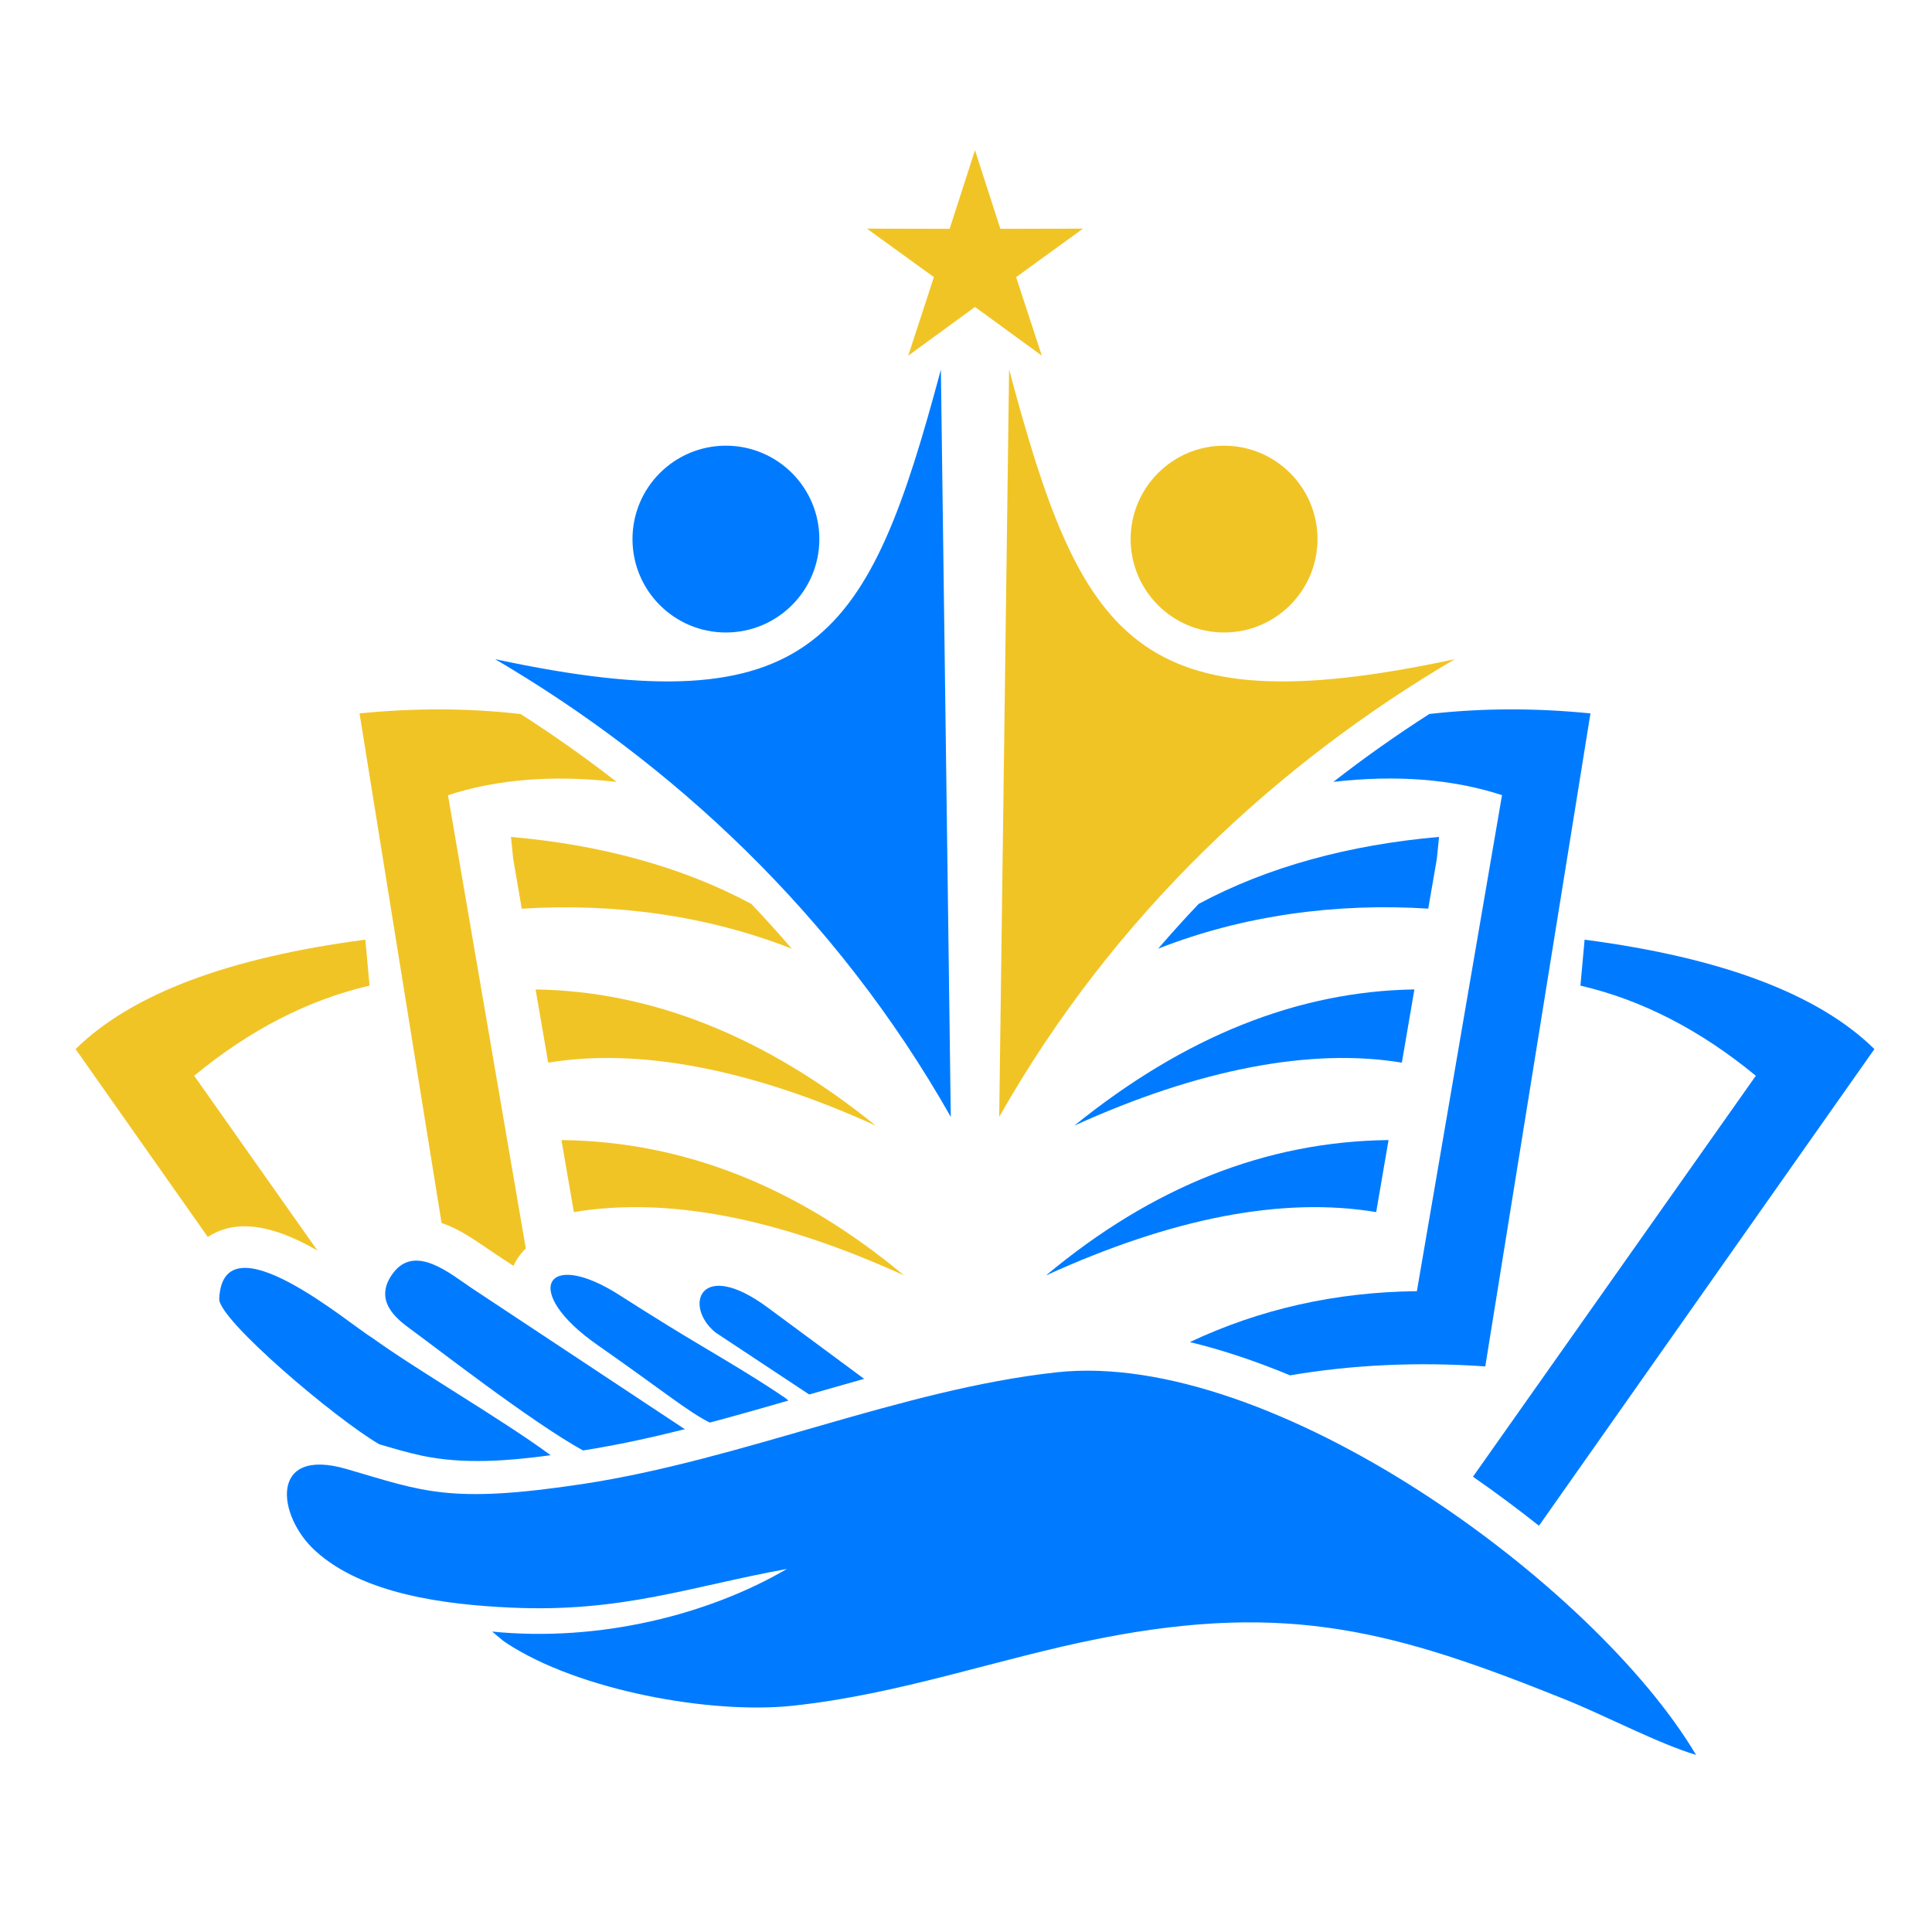 <?xml version="1.0" encoding="utf-8"?>
<!-- Generator: Adobe Illustrator 16.0.0, SVG Export Plug-In . SVG Version: 6.00 Build 0)  -->
<!DOCTYPE svg PUBLIC "-//W3C//DTD SVG 1.1//EN" "http://www.w3.org/Graphics/SVG/1.1/DTD/svg11.dtd">
<svg version="1.1" id="Calque_1" xmlns="http://www.w3.org/2000/svg" xmlns:xlink="http://www.w3.org/1999/xlink" x="0px" y="0px"
	 width="32px" height="32px" viewBox="0 0 32 32" enable-background="new 0 0 32 32" xml:space="preserve">
<path fill-rule="evenodd" clip-rule="evenodd" fill="#007BFF" d="M26.246,15.564c2.274,0.298,3.875,0.902,4.8,1.812l-5.556,7.895
	c-0.366-0.29-0.734-0.563-1.093-0.812l4.685-6.641c-0.921-0.759-1.889-1.257-2.905-1.493C26.224,15.818,26.246,15.564,26.246,15.564
	L26.246,15.564z M26.343,11.816l-1.742,10.816c-1.12-0.078-2.198-0.028-3.234,0.148c-0.543-0.226-1.1-0.416-1.659-0.551
	c1.16-0.547,2.414-0.829,3.76-0.843l1.41-8.216c-0.816-0.266-1.747-0.339-2.793-0.22c0.511-0.398,1.041-0.773,1.589-1.124
	C24.531,11.728,25.421,11.724,26.343,11.816L26.343,11.816z M23.835,13.862l-0.036,0.361l-0.143,0.827
	c-1.51-0.097-3.061,0.107-4.473,0.663c0.218-0.253,0.44-0.5,0.671-0.742C20.999,14.356,22.351,13.992,23.835,13.862L23.835,13.862z
	 M22.998,18.883v0.003l-0.204,1.19c-1.55-0.258-3.372,0.094-5.469,1.049C19.087,19.653,20.979,18.906,22.998,18.883L22.998,18.883z
	 M23.219,17.601c-1.497-0.25-3.367,0.106-5.425,1.043c1.825-1.476,3.702-2.226,5.633-2.256L23.219,17.601L23.219,17.601z"/>
<path fill-rule="evenodd" clip-rule="evenodd" fill="#F1C425" d="M6.051,15.564c-2.273,0.298-3.873,0.902-4.799,1.812l2.19,3.112
	c0.014-0.01,0.03-0.02,0.045-0.028c0.558-0.328,1.238-0.053,1.771,0.253l-2.042-2.895c0.92-0.759,1.888-1.257,2.905-1.493
	C6.075,15.818,6.051,15.564,6.051,15.564L6.051,15.564z M5.955,11.816l1.359,8.441c0.318,0.104,0.597,0.316,0.886,0.509l0.305,0.201
	c0.023-0.052,0.051-0.102,0.086-0.151c0.036-0.052,0.075-0.097,0.118-0.137l-1.289-7.508c0.816-0.266,1.748-0.339,2.794-0.22
	c-0.512-0.398-1.042-0.773-1.59-1.124C7.768,11.728,6.878,11.724,5.955,11.816L5.955,11.816z M8.463,13.862L8.5,14.224l0.142,0.827
	c1.51-0.097,3.061,0.107,4.473,0.663c-0.217-0.253-0.441-0.5-0.67-0.742C11.299,14.356,9.948,13.992,8.463,13.862L8.463,13.862z
	 M9.3,18.883l0,0.003l0.205,1.19c1.549-0.258,3.373,0.094,5.469,1.049C13.211,19.653,11.32,18.906,9.3,18.883L9.3,18.883z
	 M9.08,17.601c1.498-0.25,3.367,0.106,5.425,1.043c-1.826-1.476-3.704-2.226-5.634-2.256L9.08,17.601L9.08,17.601z"/>
<path fill-rule="evenodd" clip-rule="evenodd" fill="#F1C425" d="M20.274,7.382c0.854,0,1.548,0.692,1.548,1.547
	c0,0.854-0.693,1.547-1.548,1.547c-0.854,0-1.547-0.693-1.547-1.547C18.728,8.075,19.421,7.382,20.274,7.382L20.274,7.382z
	 M16.714,6.121c1.193,4.463,2.072,5.936,7.383,4.797c-2.91,1.708-5.641,4.216-7.547,7.581L16.714,6.121L16.714,6.121z"/>
<path fill-rule="evenodd" clip-rule="evenodd" fill="#007BFF" d="M12.023,7.382c-0.854,0-1.547,0.692-1.547,1.547
	c0,0.854,0.692,1.547,1.547,1.547c0.855,0,1.548-0.693,1.548-1.547C13.571,8.075,12.878,7.382,12.023,7.382L12.023,7.382z
	 M15.584,6.121c-1.194,4.463-2.072,5.936-7.383,4.797c2.91,1.708,5.641,4.216,7.547,7.581L15.584,6.121L15.584,6.121z"/>
<polygon fill-rule="evenodd" clip-rule="evenodd" fill="#F1C425" points="16.149,2.487 16.569,3.79 17.938,3.787 16.83,4.59 
	17.256,5.891 16.149,5.084 15.043,5.891 15.468,4.59 14.359,3.787 15.729,3.79 16.149,2.487 "/>
<path fill-rule="evenodd" clip-rule="evenodd" fill="#007BFF" d="M9.12,24.103c-0.779-0.578-2.236-1.422-2.958-1.947
	c-0.35-0.204-2.469-2.022-2.531-0.644c-0.016,0.344,1.933,1.994,2.652,2.41c0.231,0.068,0.464,0.137,0.697,0.187
	C7.671,24.257,8.411,24.199,9.12,24.103L9.12,24.103z M9.65,24.58c-2.21,0.334-2.637,0.122-3.905-0.247
	c-1.297-0.38-1.158,0.778-0.521,1.355c0.793,0.722,2.168,0.891,3.239,0.939c1.84,0.085,2.976-0.351,4.57-0.64
	c-1.292,0.756-3.105,1.215-4.882,1.037l0.18,0.15c0.017,0.013,0.042,0.028,0.06,0.042c1.194,0.785,3.384,1.18,4.733,1.037
	c1.793-0.191,3.396-0.78,5.103-1.117c3.122-0.613,4.899-0.113,7.684,1.007c0.676,0.271,1.552,0.735,2.181,0.924
	c-1.674-2.823-7.017-6.728-10.594-6.337C14.91,23.015,12.297,24.178,9.65,24.58L9.65,24.58z M14.313,22.838l-1.597-1.181
	c-1.125-0.83-1.4-0.026-0.867,0.412l1.554,1.028C13.706,23.011,14.009,22.924,14.313,22.838L14.313,22.838z M9.901,22.281
	c1.046,0.729,1.509,1.113,1.856,1.281c0.435-0.115,0.868-0.239,1.301-0.364l-0.048-0.041c-0.619-0.423-1.314-0.81-1.957-1.208
	c-0.304-0.188-0.529-0.329-0.778-0.489C9.031,20.658,8.619,21.388,9.901,22.281L9.901,22.281z M6.79,22.007
	c0.366,0.264,2.024,1.556,2.867,2.017c0.568-0.089,1.128-0.212,1.686-0.352L7.82,21.34c-0.354-0.235-0.941-0.745-1.309-0.254
	C6.167,21.545,6.585,21.854,6.79,22.007L6.79,22.007z"/>
</svg>
